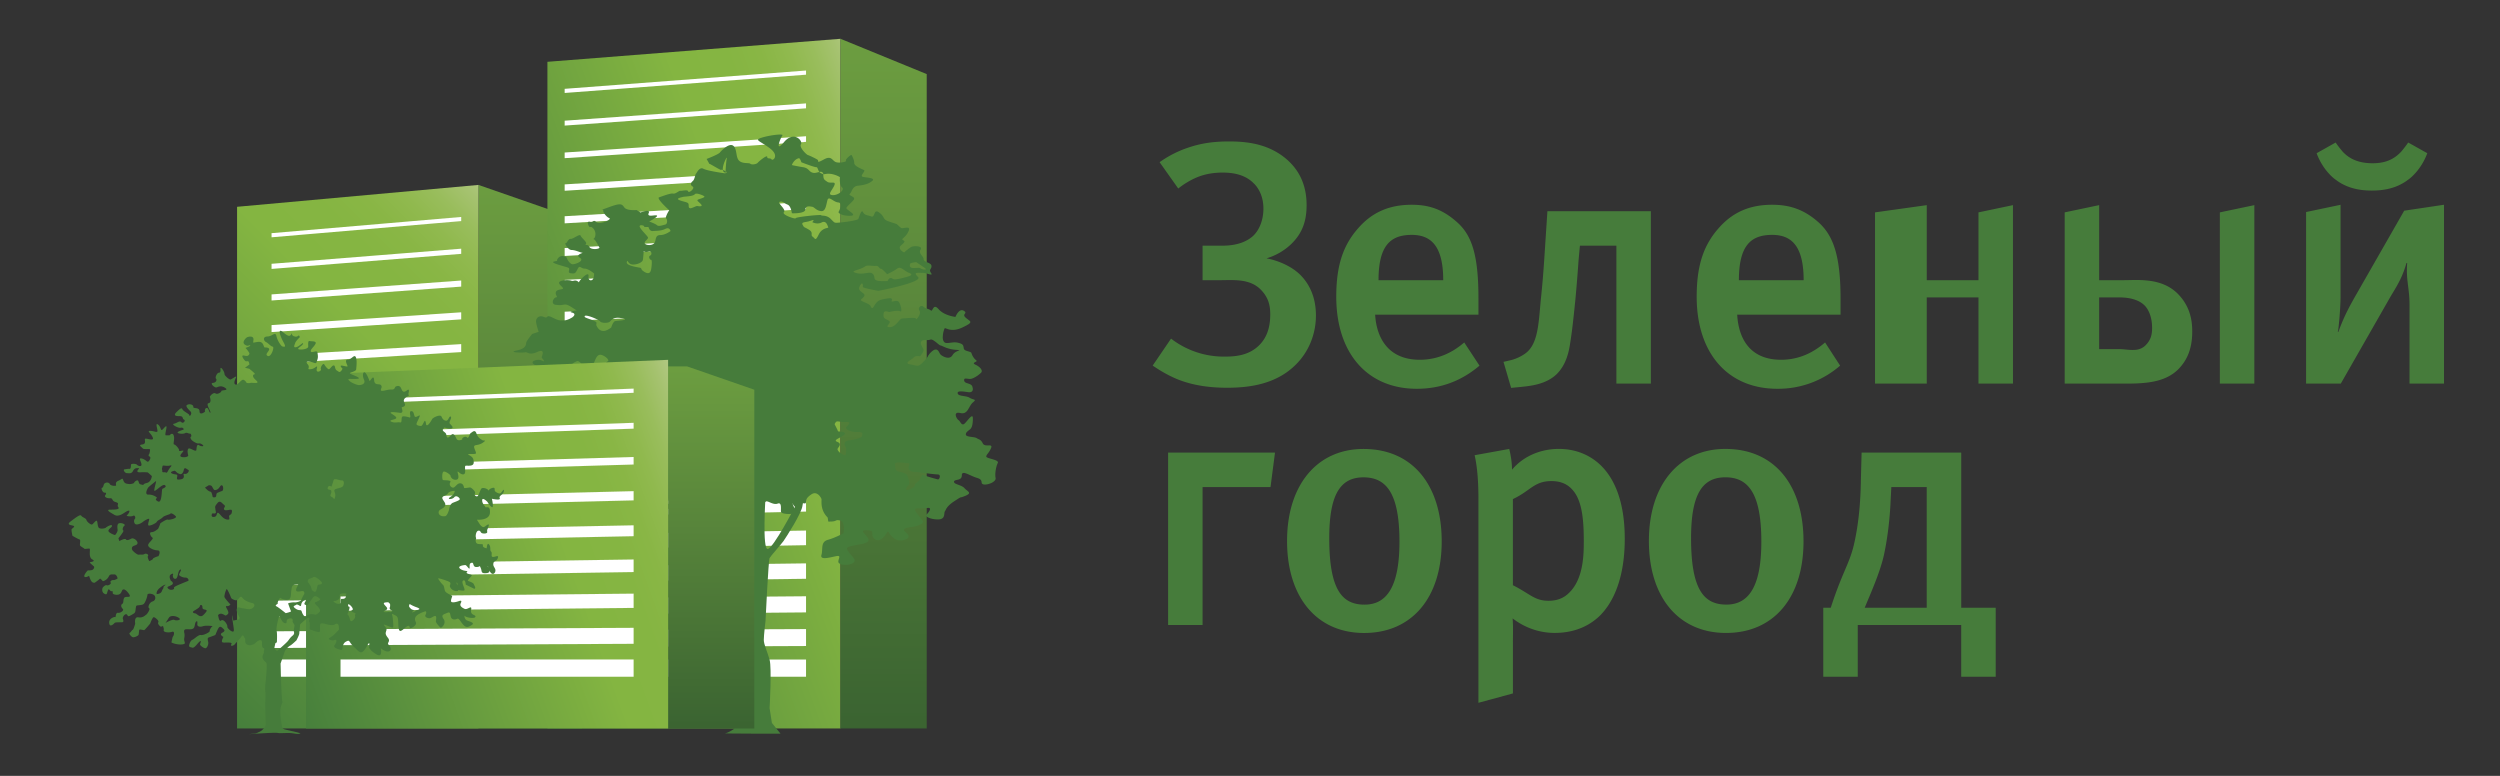 <svg xmlns="http://www.w3.org/2000/svg" xmlns:xlink="http://www.w3.org/1999/xlink" width="145" height="45"><rect width="100%" height="100%" fill="#333333" stroke="none"/><defs><path id="a" d="M-347.25-8.75h1900v83h-1900z"/></defs><clipPath id="b"><use xlink:href="#a" overflow="visible"/></clipPath><path clip-path="url(#b)" fill="#467C3B" d="M69.75 16.25v-2h1.135c.947 0 1.467-.282 1.77-.544.36-.32.623-.904.623-1.607 0-.743-.304-1.227-.582-1.485-.565-.562-1.365-.604-1.787-.604-.524 0-1.044.082-1.544.3-.322.14-.705.363-1.026.625l-1.082-1.528a6.286 6.286 0 0 1 1.704-.86c.843-.28 1.585-.343 2.328-.343.982 0 2.088.12 3.07.823.885.642 1.424 1.564 1.424 2.87 0 .842-.2 1.584-.88 2.246a3.478 3.478 0 0 1-1.446.84c.66.125 1.445.446 1.965.965.443.443.902 1.184.902 2.348 0 1.143-.46 2.146-1.144 2.828-1.162 1.185-2.768 1.365-4.012 1.365-.783 0-1.785-.08-2.748-.442-.743-.28-1.385-.722-1.564-.843l1.064-1.564a5.007 5.007 0 0 0 3.128 1.043c.702 0 1.405-.1 1.966-.64.563-.542.66-1.264.66-1.807 0-.483-.08-1.002-.62-1.505-.642-.58-1.563-.48-2.306-.48h-.998zm10 2v-.274c0 1.405.615 2.89 2.6 2.89.943 0 1.813-.342 2.575-1.004l.886 1.345c-1.063.903-2.274 1.342-3.638 1.342-2.87 0-4.67-2.065-4.67-5.337 0-1.783.382-2.968 1.267-3.97.82-.944 1.826-1.366 3.11-1.366 1.003 0 1.807.262 2.666 1.044.885.803 1.204 2.047 1.204 4.415v.916h-6zm2.13-4.627c-1.24 0-1.925.627-1.925 2.627h3.752c0-2-.723-2.627-1.826-2.627m13.87-1.373v10h-2v-8h-2.116l-.08.87a98.344 98.344 0 0 1-.18 2.23c-.062.603-.18 1.808-.302 2.53-.078.542-.238 1.273-.78 1.815-.624.602-1.505.688-2.108.75l-.54.053-.442-1.51.44-.102c.322-.08.745-.28.985-.522.602-.602.62-1.767.742-3.01.14-1.344.177-2.012.258-3.255l.122-1.85h6zm5 6v-.274c0 1.405.565 2.89 2.552 2.89.943 0 1.788-.342 2.552-1.004l.872 1.345a5.467 5.467 0 0 1-3.646 1.342c-2.87 0-4.673-2.065-4.673-5.337 0-1.783.382-2.968 1.267-3.97.822-.944 1.825-1.366 3.11-1.366 1.002 0 1.854.262 2.717 1.044.882.803 1.25 2.047 1.25 4.415v.916h-6zm2.035-4.627c-1.244 0-1.93.627-1.93 2.627h3.756c0-2-.72-2.627-1.825-2.627m8.965 8.627h-3v-9.932l3-.42v4.352h3v-3.932l2-.42V22.25h-2v-5h-3zm10-10.352v4.352h1.428c.82 0 2.205-.16 3.147.805.724.74.823 1.575.823 2.174 0 1.146-.4 1.76-.783 2.162-.723.743-1.785.858-3.01.858h-3.605v-9.932l2-.42zm0 8.352h1.186c.48 0 1.063.197 1.484-.202.36-.343.4-.707.4-1.03 0-.68-.24-1.123-.46-1.325-.38-.36-.983-.443-1.425-.443h-1.186v3zm9-8.352V22.25h-2v-9.932l2-.42zm3 .4l2-.42v5.317c0 .722-.125 2.055-.166 2.055h.04c.36-1 .743-1.65 1.083-2.25l2.735-4.78 2.308-.344V22.25h-2v-4.574c0-.983-.213-1.426-.135-2.426h-.04c-.28 1-.7 1.542-1.024 2.125l-2.787 4.875h-2.013V12.3zm7.03-3.41c-.34.923-.944 1.424-1.124 1.545-.685.52-1.465.62-2.086.62-.623 0-1.404-.1-2.088-.62-.18-.12-.78-.622-1.12-1.546l1.103-.62c.097.14.26.36.42.542.322.34.822.66 1.725.66.822 0 1.284-.282 1.646-.66.162-.184.318-.403.42-.542l1.105.62zM69.75 36.25h-2v-10h6.2l-.26 2h-3.94zm9.373.463c-2.748 0-4.473-2.066-4.473-5.338 0-3.25 1.744-5.335 4.432-5.335 2.89 0 4.537 2.148 4.537 5.36 0 3.288-1.747 5.313-4.497 5.313m-.04-9.027c-1.382 0-1.985 1.062-1.985 3.53 0 2.99.742 3.853 2.047 3.853 1.302 0 2.025-1.065 2.025-3.653 0-2.87-.803-3.73-2.088-3.73m8.455-1.648c.102.423.16.823.16 1.204.785-.924 1.87-1.205 2.71-1.205 1.185 0 1.987.503 2.47.983.682.682 1.36 1.926 1.36 4.234 0 2.225-.638 3.672-1.463 4.475-.48.46-1.302.98-2.606.98-.502 0-1.47-.1-2.435-.842.04.46.017 1.002.017 1.385v2.967l-2 .543V28.93c0-1.345-.12-2.09-.22-2.528l2.007-.363zm.213 7.905c1 .502 1.25.902 2.07.902.44 0 .827-.12 1.146-.422.884-.803.895-2.267.895-3.05 0-1.302-.114-2.408-.696-3.007-.342-.363-.766-.463-1.186-.463-1.003 0-1.23.582-2.23 1.043v4.997zm12.363 2.768c-2.75 0-4.476-2.066-4.476-5.338 0-3.25 1.745-5.335 4.435-5.335 2.89 0 4.533 2.148 4.533 5.36 0 3.288-1.744 5.313-4.492 5.313m-.04-9.027c-1.386 0-1.99 1.062-1.99 3.53 0 2.99.745 3.853 2.048 3.853 1.306 0 2.028-1.065 2.028-3.653 0-2.87-.803-3.73-2.086-3.73M115.75 39.25h-2v-3h-6v3h-2v-4h.434c.645-2 1.066-2.527 1.327-3.592.32-1.344.402-2.695.42-3.798l.042-1.61h5.778v9h2v4zm-6.053-11l-.04.77c-.042 1.085-.202 2.382-.42 3.306-.243.964-.667 1.924-1.085 2.924h3.598v-7h-2.053z"/><defs><path id="c" d="M27.75 42.25h6V12.812l-6-2.087z"/></defs><clipPath id="d"><use xlink:href="#c" overflow="visible"/></clipPath><linearGradient id="e" gradientUnits="userSpaceOnUse" x1="-141.695" y1="-1527.636" x2="-140.69" y2="-1527.636" gradientTransform="matrix(0 31.83 31.83 0 48654.8 4520.35)"><stop offset="0" stop-color="#6c9d40"/><stop offset=".428" stop-color="#58853b"/><stop offset="1" stop-color="#3a6331"/></linearGradient><path clip-path="url(#d)" fill="url(#e)" d="M27.75 10.25h6v32h-6z"/><defs><path id="f" d="M13.75 11.994V42.25h14V10.725z"/></defs><clipPath id="g"><use xlink:href="#f" overflow="visible"/></clipPath><linearGradient id="h" gradientUnits="userSpaceOnUse" x1="-407.123" y1="-1337.072" x2="-406.123" y2="-1337.072" gradientTransform="scale(32.782) rotate(-45 -1816.002 177.337)"><stop offset="0" stop-color="#457e3c"/><stop offset=".665" stop-color="#84b541"/><stop offset=".77" stop-color="#85b542"/><stop offset=".833" stop-color="#89b645"/><stop offset=".884" stop-color="#90b94e"/><stop offset=".93" stop-color="#99bd5c"/><stop offset=".971" stop-color="#a5c26f"/><stop offset="1" stop-color="#b0c780"/></linearGradient><path clip-path="url(#g)" fill="url(#h)" d="M-2.31 26.64L20.874 3.46l23.18 23.18-23.18 23.18z"/><defs><path id="i" d="M31.75 3.585V42.25h17v-40z"/></defs><clipPath id="j"><use xlink:href="#i" overflow="visible"/></clipPath><linearGradient id="k" gradientUnits="userSpaceOnUse" x1="-422.14" y1="-1415.64" x2="-421.14" y2="-1415.64" gradientTransform="scale(30.195) rotate(-20 -4222.297 -491.223)"><stop offset="0" stop-color="#457e3c"/><stop offset=".665" stop-color="#84b541"/><stop offset=".77" stop-color="#85b542"/><stop offset=".833" stop-color="#89b645"/><stop offset=".884" stop-color="#90b94e"/><stop offset=".93" stop-color="#99bd5c"/><stop offset=".971" stop-color="#a5c26f"/><stop offset="1" stop-color="#b0c780"/></linearGradient><path clip-path="url(#j)" fill="url(#k)" d="M18.706 6.965L47.08-3.363 62.08 37.84 33.703 48.168z"/><defs><path id="l" d="M48.75 42.25h5V4.298l-5-2.048z"/></defs><clipPath id="m"><use xlink:href="#l" overflow="visible"/></clipPath><linearGradient id="n" gradientUnits="userSpaceOnUse" x1="-161.777" y1="-1495.69" x2="-160.785" y2="-1495.69" gradientTransform="matrix(0 40.305 40.305 0 60334.617 6522.617)"><stop offset="0" stop-color="#6c9d40"/><stop offset=".428" stop-color="#58853b"/><stop offset="1" stop-color="#3a6331"/></linearGradient><path clip-path="url(#m)" fill="url(#n)" d="M48.75 2.25h5v40h-5z"/><defs><path id="o" d="M-347.25-8.75h1900v83h-1900z"/></defs><clipPath id="p"><use xlink:href="#o" overflow="visible"/></clipPath><path clip-path="url(#p)" fill="#FFF" d="M46.75 4.332l-14 1.06v-.24l14-1.062zm0 1.95l-14 1.002V7l14-1.003zm0 1.946l-14 .946v-.328l14-.944zm0 1.95l-14 .886v-.37l14-.887zm0 1.95l-14 .826v-.413l14-.828zm0 1.948l-14 .77v-.46l14-.767zm0 1.95l-14 .71v-.503l14-.708zm0 1.95l-14 .65v-.547l14-.65zm0 1.95l-14 .588v-.588l14-.59zm0 1.95l-14 .53v-.634l14-.53zm0 1.947l-14 .474v-.678l14-.472zm0 1.95l-14 .415v-.723l14-.41zm0 1.95l-14 .353v-.764l14-.354zm0 1.948l-14 .296v-.807l14-.296zm0 1.95l-14 .237v-.85l14-.237zm0 1.948l-14 .178v-.892l14-.18zm0 1.95l-14 .12v-.94l14-.116zm0 1.95l-14 .06v-.983l14-.06zm-14 .782h14v1h-14zm-6-25.428l-11 .94v-.24l11-.94zm0 1.9l-11 .874V15.3l11-.876zm0 1.9l-11 .805v-.353l11-.805zm0 1.9l-11 .736v-.406l11-.74zm0 1.898l-11 .67v-.463l11-.67zm0 1.9l-11 .605v-.52l11-.604zm0 1.9l-11 .538v-.577l11-.537zm0 1.9l-11 .47v-.633l11-.47zm0 1.9l-11 .402v-.69l11-.4zm0 1.898l-11 .336v-.743l11-.335zm0 1.9l-11 .27v-.8l11-.27zm0 1.902l-11 .2v-.857l11-.2zm0 1.9l-11 .133v-.913l11-.133zm0 1.898l-11 .067v-.97l11-.066zm-11 .732h11v1h-11z"/><path clip-path="url(#p)" fill="#467C3B" d="M38.875 24.384c-.033.07.57.863.57 1.054 0 .193.234.79.266.936.036.143.638.767.872 1.175.234.404 1.308 1.125 1.744 1.196.434.072.467.217.502.505.032.288.1 6.928.066 7.12-.034.192-.3 1.463-.268 1.534s-.223 1.082-.223 1.082-.242.283-.303.573c-.06.29-.03.588.107 1.07.14.484.25.82.316 1.06.068.24.068.577.068.577s-.335.238-.536.264c-.2.024 3.216.024 3.216.024l-.502-.623-.134-.862s.134-2.326 0-2.805c-.135-.48-.336-.887-.336-1.15 0-.265.1-1.103.1-1.103s.168-3.524.236-3.646c.066-.12.67-.79.804-.98.134-.193 1.072-1.632 1.104-2.063.035-.43.603-1.558.537-1.702-.068-.143.267-.55.3-.72s.57-.765.703-.91c.135-.144.537-.72.537-.886 0-.168-.336-.697-.336-.697s-.066 1.032-.135 1.176c-.067.146-1.006 1.056-1.07 1.296-.068.24-.368 1.63-.57 1.94-.202.313-.638.146-.704-.047-.066-.192-.268-2.04-.303-2.134-.032-.095.136-.984.136-1.102 0-.12-.202-.816-.436-1.032l-.236-.217s.367.697.436.817c.067.12-.068.646-.033.91.034.264-.134.696-.034.984.103.287 0 1.606.27 1.845.268.24.5.553.5.553s-1.238 2.374-1.572 2.445-.134-2.97-.134-3.068c0-.095.2-.96.438-1.34.233-.385-.034-1.248-.1-1.368-.07-.12-.137-.935-.137-1.127 0-.192-.4-.623-.3-.478.1.142.1 1.053.166 1.293.068.24.236 1.343.2 1.462-.03.12-.366.217-.366.217s-.333-1.895-.3-1.966c.033-.074.066-1.007.066-1.007l-1.307-1.104-.403.334s.402 2.71.402 2.88c0 .165-.034 1.46-.068 1.533-.032.072.067.55-.167.455-.234-.096-1.44-.575-1.71-.91-.265-.337-1.07-1.968-1.17-2.23-.1-.263-.67-1.39-.67-1.39l-.1.36z"/><path clip-path="url(#p)" fill="#467C3B" d="M57.207 26.475c0-.126.148-.18.275-.487.124-.304-.354-.017-.48-.27-.124-.25-.225-.216-.35-.304-.128-.09-.605-.054-.63-.198-.025-.143.15-.234.25-.324.104-.09.154-.286.154-.628s-.303.142-.48.305c-.175.16-.25-.146-.35-.2-.103-.053-.353-.52.1-.413.452.108.476-.397.73-.612.25-.215.048-.126-.18-.27-.225-.143-.677-.07-.702-.268-.024-.198.526-.055.68-.055.15 0 .25-.09.174-.324-.074-.233-.45-.143-.477-.36-.024-.215.25-.034.454-.108.2-.07.4-.215.525-.34.126-.126-.05-.342-.327-.468-.275-.125.176-.16.05-.25a.842.842 0 0 1-.276-.415c-.023-.125-.426-.09-.45-.288-.026-.198-.05-.252-.353-.324-.3-.072-.652.108-.78-.036-.124-.144-.074-.36-.074-.415 0-.053.052-.304.1-.375.052-.073.353.268 1.03-.055.68-.323.48-.323.202-.558-.276-.233.15-.25-.126-.413-.277-.162-.48.36-.48.36s-.65-.073-.977-.45c-.33-.378-.33.18-.453.072-.126-.108-.303-.09-.428-.216-.126-.126-.353.053-.228.234.125.18-.2.576-.2.466 0-.106-.655-.017-.804-.017-.15 0-.377.522-.73.504-.35-.018.177-.25-.048-.377-.228-.127-.327-.127-.302-.396.024-.27.302-.073.375-.11.078-.035.502-.105.604-.035.102.07.05-.306-.074-.52-.126-.216-.504.072-.428-.11s-.15-.143-.58-.054c-.425.09-.45.558-.576.486-.127-.072.05-.126-.377-.306s-.226-.144-.075-.36c.15-.216-.43-.25-.25-.593.174-.34.197-.036.174.036-.024.07.906.233.906.233s2.625-.5 2.3-.806c-.325-.306.025-.235.275-.235.252 0 .628.217.478 0-.15-.215.052-.215.026-.413-.025-.198-.453-.198-.453-.38 0-.177-.326-.34-.176-.556.152-.215-.376-.234-.527-.162-.15.072-.428.325-.428.325s-.426-.2-.175-.414c.253-.217.226-.235.1-.306-.124-.072.153-.127.327-.504.176-.377-.326-.125-.427-.197-.1-.073-.176-.162-.25-.216-.076-.054-.503-.144-.653-.25-.152-.11-.1-.253-.402-.45-.3-.198-.2.34-.428.25s-.377-.053-.478-.25c-.1-.198-.226.304-.274.394-.053.09-.846.195-1.12.212-.277.02-.228.036-.48-.215-.25-.25-.547-.16-.547-.213 0-.055-1.512.104-1.486.176s-.833-.194-.68-.357c.15-.16-.417-.543-.24-.598.174-.052.25.09.45.163.2.073.252.503.252.503s.753.037.78-.215c.023-.252.274-.18.4-.162.126.02.226.216.503.25.275.038.3-.34.377-.626.074-.29.35.106.627.125.275.018.073.467.024.54-.05.07.2.25.68.233.477-.02-.252-.342-.23-.45.028-.11.302-.305.43-.486.124-.18-.353-.233-.228-.34.127-.11.127-.433.478-.47.353-.035.63-.107.83-.285.2-.18-.427-.18-.578-.236-.15-.052.177-.32.1-.376-.074-.054-.576-.215-.576-.413 0-.196-.126-.412-.153-.465-.023-.057-.398.27-.324.322.075.054-.353.162-.578.09-.227-.07-.25-.412-.703-.16s-.303.09-.352.034c-.05-.053-.502-.27-.578-.285-.076-.02-.527-.45-.402-.632.125-.178-.402-.807-.98-.124-.577.682-.2-.252-.1-.38.1-.126-.754-.016-1.205.128-.453.14-.1.177.475.61.58.432.178.755.102.648-.075-.11-.25 0-.25-.145 0-.143-.48.253-.553.343-.077.09-.353.126-.428.054-.076-.07-.452.018-.653-.18-.202-.198-.102-.656-.327-.855-.227-.198-.678.25-.778.378-.1.126-.778.38-.778.38s.12.204.152.272c.096.034.72.424.696.36-.006-.018.035-.01.094.01-.038-.28.267-.862.23-.677-.037.17-.06.553-.072.75.078.047.117.087-.004.075l-.002.048s-1.057-.143-1.28-.27c-.228-.125-.378.234-.43.29-.05.052-.073.323-.175.413-.1.09-.2.215-.023.324.174.106-.228.413-.252.288-.025-.127-.377-.018-.453-.037-.075-.018-.276.198-.43.162-.148-.036-.727.197-.802.216-.07.017-.074.145.585.752-.1.137-.24.442-.183.47.074.037.1.324-.05.36-.152.036-.378.127-.478.036-.1-.09-.453-.214-.453-.214s.526-.27.452-.343c-.076-.07-.602.127-.48-.143.128-.27-.477-.036-.477-.036l-.226-.144s-.554.054-.705-.144c-.15-.198-.175-.287-.904-.018-.727.27-.3.073-.324.182-.025.106.174.377.352.45.174.07-.553.41-.754.23-.2-.178-.15.055-.377-.016-.225-.072-.05.36.025.304.076-.054.327.162.3.45-.023.288-.2.236-.1.252.1.02.25.36.327.467.075.11-.48.18-.58-.018-.1-.198-.3-.054-.198-.162.098-.108-.252-.342-.304-.486-.05-.142-.427.198-.577.182-.15-.02-.226.287-.3.25-.075-.035.125.396.352.396s.526.16.627.16c.1 0-.454.11-.15.288.3.182-.277.396-.43.378-.15-.017-.3-.268-.325-.358-.024-.09-.326-.217-.502 0-.176.216.1.125-.225.197-.328.072.627.287.803.36.177.07-.1.287.15.323.252.037.278 0 .403-.252s.175-.017.4-.017c.228 0 .555.287.555.287s0 .323-.126.377c-.126.054-.226-.037-.2-.233.023-.198-.178-.09-.428.18-.113.122-.13.18-.13.198 0-.013-.016-.038-.07-.072-.18-.11-.228.018-.378-.037-.15-.055-.578-.036-.68.07-.1.11.15.253.203.36.048.11-.33.037-.405.217-.074.18.152.305 0 .323-.15.018-.326.397 0 .433s.303 0 .53-.02c.183-.014.527.266.68.345-.157.005-.51.07-.28.123.303.074.025.272.025.272s-.275.18-.476.18c-.202 0-.253.053-.68-.163-.43-.216-.2.09-.5-.036-.304-.127-.454.09-.454.25s.15.612.15.612l-.377.126s-.275.342-.326.45c-.05.11.05.377-.553.504-.603.125.354.143.478.108.126-.037.226.197.703-.02s.276.234.252.29c-.025.054.126.144.126.233 0 .09-.15-.146-.504-.036-.353.11.024.29.024.29s.1.214.428.25c.326.036.25.252.25.305 0 .055-.88-.25-1.104-.197-.226.053-.05.234-.202.234-.15 0-.05.36.077.36.125 0-.327.25-.38.357-.048.11.605.307.78.2.177-.11.15-.54.228-.54.075 0 .578.25.754.25.177 0-.2.378-.05.47.15.09.502.143.627.09.127-.056.228-.38.454-.74.227-.358.427-.016.703-.035.275-.018.377.612.3.612-.073 0-.4.09-.526-.02-.124-.106-.702.236-.526.325.176.09-.2.557-.477.575-.277.02-.277-.36-.63-.413-.35-.055-.325.36-.25.377.075.02.125.56.125.56s.63.377.1.647c-.526.268.253.36.253.36s-.252.268.402.538c.652.27.275.216-.302.612-.578.395.226.323.35.395.126.07.58.126.78.126s.203.233-.45.576c-.655.34.325.36.25.395-.075.035-.025.32-.1.32s.325.31.426.29c.102-.018.327-.144.578-.144.252 0 .328.306.328.306s-.303.054-.453.43c-.15.38.25.127.25.127s.555-.037.605-.163c.047-.125.15-.233.35-.305.202-.072.102.18.027.234-.076.054.148.25.652.233.504-.017.478 0 .553-.145.074-.143.377-.072.428.38.05.447.175.23.45.34.276.107.077.198-.126.36-.2.163.303.233.377.198.075-.035.63.035.73-.125.1-.163.023-.36.124-.505.1-.143.527-.072.803-.323s.377-.127.73-.25c.35-.128.15.016.2.195.05.18.202.217.276.235.074.018-.227.558.252.558.477 0 .4-.27.375-.468-.024-.197.15-.27.38-.414.224-.143.174.27.174.27s.327.09.702-.053c.377-.144.127-.144 0-.63-.125-.486.15-.306.15-.36 0-.053.78.18 1.133.198.35.018-.027.162-.08.27-.048.108.33.432.556.414a.858.858 0 0 0 .527-.233c.1-.108.428.215.703.108.277-.107.15.413.2.504.052.09.53.144.755.055.228-.09-.25-.63-.05-.703.202-.072.703.25.73.09.026-.162 0-.27.327-.486.326-.215.553.198.576.27.025.073-.1.622.352 1.07.02.02.035.243.05.243h.075c.48 0 .277-.134.604-.063.325.074.2.736.2.736s-.45.256-.902.383c-.453.125-.28.55-.38.875-.1.323.478.15.83.08.35-.075.15.118.15.317 0 .196.553.246.83.086.276-.162 0-.344-.226-.648-.227-.306-.1-.307.678-.45.78-.145.406-.38.176-.684-.15-.197.328-.126.453-.09.123.038-.027.27.175.45.2.18.452.07.653-.235.202-.305.124-.16.302.037.176.197.402.396.828.25.43-.144.078-.358-.05-.52-.124-.162.48-.216.58-.234.1-.02.576-.144.503-.306-.078-.16-.48-.557-.453-.683.024-.126.352-.037.703-.09.353-.055.05.306-.052.395-.1.09.23.27.68.27.453 0 .328-.36.4-.47.078-.106.078-.286.58-.61.502-.323.176-.11.602-.287.43-.18.127-.252-.05-.45s-.628-.215-.602-.376c.024-.164.452-.02.452-.362 0-.34.45.02.88.145.425.125.15.323.375.378.227.055.755-.144.704-.378-.05-.235.026-.665.126-.863.107-.198-.67-.252-.67-.377M46.33 9.177c.074-.017.15.235.15.235s.78.305.88.286c.056-.01.075.154.16.276.11-.023.198-.017.24.13a.67.67 0 0 0 .102-.008c.427-.092.854.178.854.178s-.05.45.123.594c.178.144-.224.467-.55.45-.327-.02-.026-.27.1-.56.125-.287-.23-.09-.407-.214-.175-.126-.23-.126-.23-.43v-.01c0-.003-.188-.058-.235-.13-.108.024-.236.076-.36.048-.25-.052-.226-.268-.575-.324-.353-.054-.655-.124-.655-.124s.114-.328.403-.397M35.25 20.955c-.15.072-.178.305-.078.34.103.037.052.558-.174.648-.227.09-.303-.18-.402-.125-.1.054-.225.305-.225.305s-.327 0-.353-.216c-.023-.215-.04-.104-.527-.197-.377-.072-.025-.198-.25-.378-.228-.18.023-.29.2-.377.175-.09.302.288.68.34.376.055.25-.106.324-.252.076-.142.15-.448.353-.466.2-.02.602.305.453.378m.45-2.336c-.15.015-.25.375-.25.375s-.227.18-.4.198c-.18.017-.304-.054-.405-.216-.1-.162-.05-.127-.05-.25 0-.127-.646-.27-.68-.343-.1-.233.804.143.882.25.074.11.4.11.526.054.128-.053.177-.34.73-.233.55.107-.2.145-.352.164m1.658-5.453h.252s.05.253.25.235c.202-.018.478 0 .73-.126.25-.125.3.126.3.126s-.3.235-.602.235-.227.287-.328.448c-.1.163-.45.163-.553.055-.1-.108.202-.27.176-.36-.023-.09-.4-.43-.477-.613-.074-.178.33-.088.252 0m.025 2.608c-.3-.18-.098-.216-.3-.252-.202-.035-.778-.125-.73-.323.05-.2.05.125.328.143.276.018.58-.125.605-.27.023-.143.047-.502.047-.502s.103.09.278.02c.177-.073.226.178.1.232-.126.054-.024.252.052.252.074 0 .025.45 0 .558-.027.108-.076.324-.38.143m1.134 13.538c-.15.09-.378.162-.378.11 0-.055-.1-.25-.326-.306-.228-.055.007-.25.076-.396.024-.054.3.037.274.11-.024.07.252.105.402.07.15-.036.502.11.477.2-.024.088-.374.125-.524.213m1.08-17.89c.15-.034.592-.026.703-.16.073-.09.4.036.526.108.125.073-.2.146-.326.198-.127.055 0 .11.15.27.15.162-.126.126-.2.11-.077-.02-.303.143-.43.124-.124-.017-.05-.178-.1-.268-.05-.09-.326-.11-.526-.2-.2-.088.05-.143.2-.18m1.207 17.19l-.577-.234-.05.43s-.378.163-.53.163c-.146 0-.176-.204-.273-.215-.15-.017.2-.162.426-.18.227-.018-.225-.305-.25-.504-.026-.197.427.126.678.036.25-.09.352-.144.377-.287s-.35 0-.425-.072c-.076-.07-.553-1.15-.403-1.203.15-.055.226.305.35.396.128.09-.05.322 0 .376.054.054.554.02.706-.126.15-.144.3 1.132.3 1.132l-.327.29zm6.682-15.013c-.2.414-.2.235-.35.127-.152-.108.074-.233-.228-.414-.302-.18-.25-.09-.352-.27-.1-.18.15-.142.376-.214l.178-.057c.174-.054 0 .108 0 .108s.275.162.55.02c.278-.145.353.233.38.286.025.055-.352 0-.554.415m5.303 1.69c.023-.053.35-.09.35-.09s.303.2.503.342c.2.145-.177.09-.25.018-.077-.07-.378.02-.528-.036-.15-.053-.075-.233-.075-.233m-2.59.144c.102-.072.428 0 .604-.017.174-.018.198.18.276.162.072-.02.375.322.375.322s.355-.162.58-.323c.226-.163.376.124.704.25.326.126-.102.217-.303.27-.2.054-.552.144-.652.072-.1-.072-.177-.054-.225 0-.054.053-.076.126-.076.126s-.526.036-.68-.054c-.15-.09-.023-.233-.2-.377-.174-.145-.53.09-.954-.038-.426-.126.185-.13.553-.396m-.2 9.854c0 .072-.304.197-.754.252-.45.053-.178.43-.178.43s.025.45-.05.433a.783.783 0 0 1-.3-.144c-.076-.073-.178-.163-.127-.253.05-.09.25-.27-.025-.376-.275-.11.126-.2.377-.397s-.252-.198-.528-.232c-.277-.037.02-.452.05-.503.075-.126.253 0 .628-.018.377-.02 0 .232-.025.323-.023.09.252.27.654.25s.276.163.276.235m4.396 2.517a14.794 14.794 0 0 1-.853-.252c-.103-.036-.128.233-.278.36-.15.125-.227.18-.2.235.024.052-.276.285-.454.27-.176-.02.025-.182.102-.308.076-.126-.05-.43-.102-.557-.05-.126-.45-.18-.577-.234-.125-.055-.105-.306-.125-.413-.025-.145.628-.055.78-.037.15.018-.077.27.05.395.125.127.4.11.4.11s1.056.142 1.257.142c.2 0 .1.306 0 .288m.854-7.21c-.178.306-.578.072-.682-.018-.098-.09-.122-.306-.298-.306-.177 0-.43.325-.453.397-.024.072-.376.466-.503.522-.125.053-.125.016-.525-.057-.404-.07.098-.268.2-.394.1-.128.376-.073.376-.073s.202-.233.202-.36c0-.126-.252-.36-.125-.503.125-.144.314-.032.527-.108.15-.054.502.34.576.34.078 0 .377.217.88.253.504.036 0 0-.174.305M41.932 9.862c.01.077.044.132.12.144a.298.298 0 0 1 .032.004c0-.02.002-.045.004-.075a1.29 1.29 0 0 0-.156-.073m-.8-.363c.02.023.02.015.01-.008-.017-.005-.02-.004-.01.007m6.93 20.37c-.292.018.31.335 0 0"/><defs><path id="q" d="M38.75 42.25h5V22.604l-5-1.735z"/></defs><clipPath id="r"><use xlink:href="#q" overflow="visible"/></clipPath><linearGradient id="s" gradientUnits="userSpaceOnUse" x1="-96.966" y1="-1598.671" x2="-95.998" y2="-1598.671" gradientTransform="matrix(0 21.685 21.685 0 34708.59 2123.96)"><stop offset="0" stop-color="#6c9d40"/><stop offset=".428" stop-color="#58853b"/><stop offset="1" stop-color="#3a6331"/></linearGradient><path clip-path="url(#r)" fill="url(#s)" d="M38.75 21.25h5v21h-5z"/><defs><path id="t" d="M17.75 21.734V42.25h21V20.87z"/></defs><clipPath id="u"><use xlink:href="#t" overflow="visible"/></clipPath><linearGradient id="v" gradientUnits="userSpaceOnUse" x1="-440.218" y1="-1419.541" x2="-439.218" y2="-1419.541" gradientTransform="scale(27.506) rotate(-20 -4241.396 -539.436)"><stop offset="0" stop-color="#457e3c"/><stop offset=".665" stop-color="#84b541"/><stop offset=".77" stop-color="#85b542"/><stop offset=".833" stop-color="#89b645"/><stop offset=".884" stop-color="#90b94e"/><stop offset=".93" stop-color="#99bd5c"/><stop offset=".971" stop-color="#a5c26f"/><stop offset="1" stop-color="#b0c780"/></linearGradient><path clip-path="url(#u)" fill="url(#v)" d="M10.467 23.406l25.847-9.408 9.47 26.02-25.846 9.408z"/><defs><path id="w" d="M-347.25-8.75h1900v83h-1900z"/></defs><clipPath id="x"><use xlink:href="#w" overflow="visible"/></clipPath><path clip-path="url(#x)" fill="#FFF" d="M36.75 22.782l-17 .66v-.243l17-.66zm0 2.08l-17 .576v-.34l17-.575zm0 2.08l-17 .494V27l17-.495zm0 2.08l-17 .41V28.9l17-.413zm0 2.078l-17 .33v-.635l17-.327zm0 2.08l-17 .248v-.732l17-.247zm0 2.078l-17 .166v-.83l17-.164zm0 2.082l-17 .08v-.927l17-.08zm-17 .91h17v1h-17z"/><path clip-path="url(#x)" fill="#467C3B" d="M15.418 37.487s-.14.216-.114.32c.026.102-.14.204-.052.407.09.205.217.153.217.358 0 .204-.012.41-.038.728-.025.32-.052.373-.052.666s.038.037.015.55c-.027.51.012 1.16.012 1.315s.052.218-.103.41c-.153.19-.27.204-.37.257-.102.05-.22.05-.22.05l-.304.038s1.52-.115 1.7-.076c.178.038.587-.026.88.024.295.05.307.037.424.014.115-.027-.858-.22-.934-.256-.078-.037-.1-.068-.134-.244a3.998 3.998 0 0 1-.085-.83c.01-.312.155-.486.117-.537-.04-.05-.09-1.585-.09-1.673s-.013-.524-.013-.524.23-.665.256-.73c.024-.062.203-.266.293-.305.09-.04.37-.308.37-.308s.167-.32.167-.396c0-.075.063-.64.063-.716 0-.076-.23-.332-.23-.332s-.15.053-.113.19c.038.142-.013.524-.038.64-.025.115.088.205-.064.333-.154.128-.18.19-.28.318-.104.13-.626.574-.626.574s-.168-.088-.154-.188c.012-.104.165-.666.115-.744-.053-.076-.18-.127-.18-.127l-.435.794zm9.143-3.895c.017.185-.17.104-.224.174-.053.068-.27.074-.087.144.184.068.22-.07.305.045.086.116.086.212.16.15.076-.063.014-.237.11-.265.097-.03.15-.133.022-.11-.126.024-.303-.33-.286-.138"/><path clip-path="url(#x)" fill="#467C3B" d="M16.943 19.31c.02-.038.01-.03 0 0m12.094 9.3c-.068.038-.197-.015-.302-.097-.104-.083.045-.278-.188-.21-.232.068-.188.202-.232.12-.044-.083-.33-.172-.396-.083-.07.09-.145.36-.212.428-.066.067-.227-.038-.158-.142.068-.105-.21-.353-.285-.353-.076 0-.328.06-.346.022-.015-.037-.03-.247-.216-.263-.19-.014-.287.226-.406.25-.12.02-.278-.16-.18-.31.096-.15-.385-.097-.43-.135-.043-.037-.06-.367.018-.464.073-.098.434.164.426.217-.006.053.1.27.338.233.24-.038.045-.427.074-.466.03-.038.16.172.33.157.174-.014.084-.33.1-.44.015-.114.098-.04.32-.07.226-.03.196-.202.16-.366-.04-.165-.27-.24-.302-.286-.028-.045.413.015.45-.052.04-.07-.127-.3-.098-.413.03-.112.24-.03.502-.21.265-.18.023-.107-.02-.143-.044-.037-.256-.113-.345-.383-.09-.27-.23-.09-.323-.044-.09.045-.12.368-.232.262-.112-.104-.27.046-.27.046l-.008.075s-.247.127-.33-.046c-.083-.172-.127-.256-.22-.263-.09-.007-.253.294-.33.167-.072-.127.017-.166-.163-.3-.18-.135-.016-.18 0-.233.015-.053.15.067.375.044.225-.022.058-.18-.038-.276-.098-.1.128-.332.045-.413-.083-.085-.136.23-.254.23-.12 0-.212-.066-.28-.23-.065-.167-.5.05-.548.14-.045.09-.2.346-.29.354-.09.006-.04-.09-.1-.226-.06-.135-.142.286-.27.27-.127-.014-.21-.038-.24-.09-.03-.053.062-.187.165-.434.105-.25-.225.126-.285-.053-.06-.18-.053-.27-.188-.285-.134-.014-.05.293-.05.293l-.023.083s-.234-.082-.398-.073c-.166.007-.02.382-.178.352-.16-.032-.293.05-.504-.04-.21-.09.193-.118.262-.186s-.03-.136-.248-.278c-.217-.142.203-.09.474-.053.27.037.09-.277.113-.315.022-.038.29-.023.15-.278-.144-.255.26-.39.26-.39l-.028-.12s.11-.344-.066-.21c-.18.134-.254.128-.34-.082-.08-.21-.223-.172-.313-.135-.09.037-.037.195-.262.18-.226-.015-.578.143-.608.045-.032-.098.098-.165.007-.292-.09-.13-.383.06-.404-.31-.023-.366-.24.107-.263.06-.022-.043-.106-.306-.23-.457-.13-.15-.22.09-.093.383.128.29-.24.323-.337.308-.1-.016-.413-.127-.54-.27-.13-.143.194-.052.502-.09s-.368-.24-.437-.308c-.066-.067.352-.098.36-.247.01-.15.062-.547-.03-.713-.09-.166-.246.158-.465.158-.217 0 0 .337-.008.382-.008.046-.238-.038-.36-.038-.118 0 .07.18.07.18s-.114.256-.227.173c-.113-.082-.142-.074-.18-.158-.04-.083-.023-.218-.122-.203-.095.014-.216.247-.28.218-.07-.03-.19-.165-.25-.277-.06-.112-.248.172-.195.277s-.31.27-.24-.03c.067-.3-.068.007-.353.03-.285.022.008-.075-.18-.292-.19-.218.143-.166.337-.09.194.074.165.014.224-.152.06-.163.032-.283.01-.44-.024-.158-.34.06-.384-.053-.045-.112.18-.262.27-.444.09-.18-.24-.134-.345-.164-.105-.03-.076.232-.076.328 0 .1-.27.188-.51.16-.24-.032.188-.205.21-.332.02-.127-.218.166-.406.203-.188.038-.082-.144-.045-.256.038-.112.263-.322.263-.322s-.008-.076-.053-.1c-.045-.02-.075.122-.293.04-.127-.048-.115-.147-.102-.194-.003.006-.006.013-.012.02-.082.143-.127.27-.494-.044-.368-.315-.19.217.015.578.2.36-.037.224-.076.233-.038.007-.272-.294-.34-.594-.065-.298-.23.01-.522.017-.294.007-.22.256-.084.322s.277.255.39.268c.113.017-.09.616-.278.542-.187-.074 0-.21.062-.345.06-.135-.15-.158-.24-.15-.09.006-.046-.368-.4-.323-.35.044-.275.104-.26-.135.015-.24-.292-.173-.366-.135-.077.036-.332.293-.137.427.194.135.225.014.307.044.084.03-.283.15-.27.15.014 0 .277.3.225.36-.05.06-.06.144-.293.083-.23-.06-.045.21.047.3s.18-.053.226.104c.045.16.02.116.02.116l-.253.186.254.06s.398.31.31.316c-.09.007-.196.11.082.352.275.24-.232.12-.324.15-.09.03-.224 0-.224 0s-.138-.248-.265-.165c-.127.082-.254.278-.365.262-.115-.014-.1-.18.006-.39.105-.21-.255.113-.33.097-.075-.014-.33-.217-.33-.322s-.143-.352-.21-.352.038.27-.105.277c-.145.008-.24.308-.18.345.06.038.035.232-.174.247-.21.017.104.3.208.263.107-.037.264-.135.504.03s-.232.112-.225.18c.008.068-.225.217-.344.136-.12-.084-.34.17-.324.21.014.036.112.327-.077.36-.186.028.18.54.105.545-.074.008-.09-.263-.2-.27-.114-.006-.13.166-.107.195.023.03-.32.264-.32 0 0-.262-.38-.133-.36-.255.014-.12-.19-.195-.345-.126-.158.065.074.276.187.395.112.12-.068.323-.068.226s-.358-.233-.405-.36c-.044-.127-.173 0-.337.16-.166.156-.127.247.148.238.278-.007.16.158.278.202.12.045-.043.265-.15.15-.103-.112-.262.06-.434.092-.174.03.24.26.383.232.143-.03.165.044.188.083.022.036-.226.074-.338.163-.113.09.3.137.412.068.11-.068.216.045.276.023.06-.022.13.143.066.18-.058.038-.03.19.234.33.264.145.203-.014.404.113.203.13-.03.144-.164.053-.135-.09-.143.143-.157.27-.018.128-.24-.044-.393-.082-.15-.037-.127.255-.082.384.045.126-.338.164-.436.08-.098-.08.218-.313.15-.337-.067-.02-.27.062-.24-.006.03-.067-.194-.344-.286-.353-.09-.007.047-.323-.03-.527-.075-.203-.24-.003-.24-.003h-.13c-.128 0-.143.04-.06-.364.082-.406-.203.083-.27.054-.067-.03-.06-.217-.218-.322-.158-.105-.02.252-.02.38 0 .127-.228-.015-.43-.006-.2.008.032.11.15.37.12.264-.366.034-.435.088-.066.052.098.3-.17.33-.272.03-.017.16.028.226.045.068.353.03.404.046.055.016-.02.263-.02.263s-.106.12.013.165c.122.045-.03.294-.098.3-.067.007-.142-.135-.366-.188-.225-.05.03.255-.008.384-.037.127-.24.015-.27-.03-.03-.046-.338-.076-.338.015 0 .09-.007.24-.082.234-.075-.01-.188.014-.293.028-.106.016.03.218.126.218.1 0 .27.06.36-.11.09-.174.18-.18.308-.18s-.02.066-.045.163c-.022.097.15.084.278.074.125-.006.293.01.314.01s.247.216.247.216-.03.338-.294.4c-.262.057-.135.134-.262.103-.127-.03-.173-.022-.218-.188-.045-.164-.248.023-.256.07-.006.043-.22.096-.33.072-.11-.02-.225-.014-.293-.202-.068-.187-.053-.083-.29.016-.24.097-.093.263-.145.284-.053.022-.3.015-.353-.098-.054-.11-.25-.105-.317-.014-.063.09-.047.217-.13.232-.082.015.03.293.15.286.118-.008.09.083.03.157-.06.076.082.18.277.166.193-.014.082.158.337.225.256.07.038.158.144.287.105.127-.12.15-.456.15-.338 0 .097.216.23.3.136.082.3.045.45-.04.15-.08.24-.17.368-.2.127-.03.01.194-.082.255-.09.06.218.11.346.045.127-.07.148.127.12.157-.03.03-.1.135-.024.278.076.142.354.016.473-.082.12-.098.347-.22.37-.173.02.045-.112.332-.038.375.074.046.436-.12.48-.21.045-.09.24-.15.344-.262.106-.113.438-.164.452-.217.014-.052.22.053.307.164.09.112-.4.226-.466.188-.068-.037-.428.21-.428.21s-.11.322-.156.345c-.047.022-.197.173-.36.173s-.052.247.052.316c.105.064-.24.29-.248.434-.008.142.314.3.548.306.23.01.06.355.03.346-.03-.008-.314.107-.3.143.015.037-.21.136-.21.136s-.135-.227-.076-.302c.06-.073-.104-.173-.202-.112s-.23.022-.33.04c-.1.014-.36-.22-.383-.28s-.066-.195.143-.254c.21-.06.182-.174.12-.264s-.216-.187-.313-.136c-.1.054-.264.136-.315.046-.053-.09-.383.098-.383.098l-.052-.164s.352-.422.283-.45c-.066-.032-.037-.202.062-.278.097-.074-.15-.182-.302-.143-.15.037-.096.308-.09.397.008.09-.12.285-.156.285s-.413-.143-.375-.264c.037-.12.232-.194.203-.284-.03-.09-.346.096-.36.128-.017.03-.353.104-.42-.023s-.046-.285-.09-.37c-.046-.08-.22.182-.286.204-.07.023-.293-.147-.324-.26-.028-.114-.24-.15-.3-.25-.06-.097-.314.104-.615.33-.3.226.1.212.18.265.083.05-.104.142-.126.193-.022.053.05.377.05.377s.36.21.42.217c.064.008-.005.277.017.338.024.06.242.166.25.194.007.03.217-.014.3-.007.082.007-.09.495.165.63.255.134-.18.144-.15.18.03.038.143.136.227.21.082.075-.024.21-.106.226s-.194.03-.217.015c-.024-.015-.295.314-.204.374.09.062.264-.06.264-.06s.06.242.15.34c.088.097.18.06.18.06s.232-.157.285-.218c.047-.064.152.14.205.13a.53.53 0 0 0 .315-.26c.067-.16.172-.123.315-.13.142-.008.195.195.2.225.01.028-.192.12-.247.104-.05-.014-.215.06-.156.143.06.082-.143.195-.227.158-.082-.038-.224.12-.238.148-.016.03-.076.242.097.34.172.096.14-.016.21-.188.067-.175.104.06.21.045.104-.015.053.05.074.127.023.074.25.104.36.06.112-.044.144-.15.18-.23.038-.085.166-.122.384.18.217.298-.165.126-.255.237-.09.113-.015.295-.122.362-.103.065-.058.21.032.29.09.083-.127.25-.277.227s-.12.277-.158.248c-.037-.03-.382.068-.353.345.03.28.255.06.308 0 .053-.06.286-.035.428-.045.144-.006.067-.14.053-.217-.016-.074.068-.217.166-.246.096-.03.096.105.163.11.067.01.338-.172.338-.172s.032-.03.054-.09c.02-.06.03-.292.066-.34.04-.044.324-.02.422-.103.096-.083.21-.405.217-.526.007-.117.285-.08.39.01.105.09.098.316-.09.367-.188.053-.293.346-.203.39.092.045-.104.337-.164.376s-.203.2-.46.155c-.254-.045-.18.37-.18.37s-.097.345-.142.352-.11.15-.18.18c-.067.03.113.27.226.255.113-.015.255-.082.285-.135s.023-.232.046-.293c.02-.06.248.024.285.016.038-.008.347-.383.347-.383s.128-.346.195-.367c.066-.022.276.164.284.24.01.074-.09.096.083.27.054.055.118.037.183-.016.008.073.064.157.04.248-.036.143.308.164.48.105.175-.06.12.195.067.255-.05.06-.082.308-.098.347-.015.034.354.163.63.126.28-.04.068-.127.114-.37.045-.238-.01-.27-.01-.39s.092-.12.184-.12c.088 0 .276.03.367-.06.09-.09.06-.322.157-.39.097-.067.052.12.06.194.008.075.113.15.322.083.19-.062.544-.01.577-.008-.044-.006-.194.194-.18.278.016.082-.382.27-.517.24-.136-.03-.397.248-.488.276-.09.03-.172.196-.188.314-.016.12.066.105.188.143.12.038.322-.294.435-.367.112-.074.017.113.008.174-.007.06.166.193.286.225.12.028.202-.226.194-.312-.006-.08-.073-.26 0-.3.076-.036.384-.133.408-.163.02-.03.14-.36.21-.428.065-.068.118-.06.274.098.16.157-.172.202-.164.293.008.09.15.157.15.157s-.098.164-.09.263.188.05.43.065c.238.015.072.106.103.167.03.06.187-.023.227-.082.038-.06.27-.277.375-.436.103-.157.127.016.194.098s-.053.246.12.36c.173.11.337.007.337.007.12 0 .256-.254.443-.254s.012.342.164.45c.646.448.383-.346.525-.286.143.062.27-.043.27-.043s.03-.49-.015-.67c-.044-.18.127-.824.156-.848.03-.02.137.385.332.413.193.03-.022-.188.225-.264.248-.074.232.113.21.136-.022.02.128.29.218.29s-.082.168.437-.29c.518-.46.246.067.308.045.06-.024.03.435.03.435s.283.12.488.158c.2.037.073-.203.12-.427.044-.226.585.15.86-.017.28-.166.227.31.227.31s-.3.35-.512.457c-.21.104.128.202.27.142.145-.06.115.135-.006.293s.232.254.375.277c.143.02.022-.33.277-.472.255-.144.15.007.46.292.306.285.18.195.313.285.136.09.248.037.465-.346s.076.098.12.135c.045.038.06.157.428.374.368.22.24-.36.24-.36s.308.256.487.174c.18-.083.05-.286-.043-.392-.1-.104.142-.172-.03-.39-.175-.217-.136-.278-.085-.44.053-.165-.316-.393-.06-.303.256.092.39.172.436.144s.007-.315-.008-.52c-.016-.202-.1-.314.02-.247.122.068.233.084.27.234.04.15.01.396.063.63.053.232.232.022.413-.12.18-.142.194-.053.22.03.02.08.238-.022.335-.166.1-.142-.097-.217-.014-.42.082-.203.487-.323.563-.353.073-.03.096.084.028.203s.104.187.218.195c.11.006.233-.13.338-.13.106 0 .054.197.046.304-.006.104.233.344.277.373.044.03.346-.248.174-.496-.174-.246-.016-.268.195-.358.21-.09.164.06.225.24.06.18.27.15.366.097.1-.053.196.18.354.352.156.174.283.146.494.008.21-.133-.18-.21-.306-.275-.13-.068-.145-.323-.09-.242.053.084.584.174.605.038.023-.135-.308-.067-.25-.397.062-.33-.206.023-.38-.06-.172-.083-.302-.172-.218-.338.083-.166-.024-.145-.128-.105-.104.037-.33.096-.414.043-.08-.052.04-.285.04-.336 0-.053-.376-.166-.42-.315-.046-.15-.046-.285-.12-.345s-.285-.338-.27-.37c.014-.028.435.106.608.183.172.074.073.18.066.247-.008.067.105.293.39.308.066.006.097-.024.108-.066.083.02.213.046.313.035.158-.015-.188-.472-.045-.577.144-.105.156.232.156.232l.49.24c.127-.015.02-.165-.024-.272-.045-.104-.338-.172-.346-.2-.006-.03.203-.24.233-.302.03-.06-.397-.09-.286-.193.113-.104-.166-.022-.383-.188-.216-.165.21-.22.294-.22.082 0 .248.324.248.158 0-.164-.016-.27.127-.292.14-.022.03.256.276.248.246-.007.15-.142.24.053.09.195-.02.337.346.3.135-.014.17-.078.162-.152.036.08.08.154.14.182.14.068.253-.134.187-.277-.067-.144-.128-.182-.097-.33.03-.148.188-.097.256-.3.065-.202-.12-.06-.28-.06-.156 0-.02-.232-.11-.31-.092-.073.007-.253-.116-.41-.118-.158-.14.217-.14.217s-.263-.038-.22-.173c.046-.135-.33.007-.396-.164-.068-.174.03-.174-.008-.28s.008-.388.143-.403c.136-.016.113.104.203.143.088.037.338.037.308-.084-.03-.12.044-.164.088-.353.047-.188-.2.06-.282.083-.084.023-.203-.11-.234-.158l-.172-.268s.735.066.758-.407c.023-.472-.24-.253-.27-.33-.03-.075-.19-.203-.18-.398.006-.195.292.084.307.106.015.023.142.248.26.3.122.052-.005-.487-.005-.487s.532.12.457-.03c-.076-.15.217-.202.24-.413.03-.21-.128.083-.195.12m-19.613-.25c-.05.04-.01.857-.254.73-.244-.128-.05-.18-.064-.217-.014-.04-.242-.192-.486-.18-.242.013-.076-.307-.05-.358.026-.05.022-.062.472-.42.064-.052-.063.292-.088.51-.027.217.46-.383.613-.28.152.103-.09.178-.143.215m.34-1.066c-.115.218-.08.09-.24.103-.162.012-.08-.064-.115-.14-.034-.074.02-.138.022-.213.006-.084.2.013.42-.034.218-.046.03.064-.088.284m-.276 6.776c0 .092-.04.068-.097.23-.057.16-.294.16-.294.16s-.042-.084.063-.236c.08-.115.362-.31.43-.305.072.006-.102.058-.102.15m.64 1.893c-.077-.05-.35.078-.52.172.09-.123.17-.268.21-.32.092-.12.377-.1.564.03.188.126-.165.178-.255.118m.795-2.263c-.057.024-.2.075-.588.242-.386.167-.166.167-.248.23-.08.064-.24.068-.338-.04-.1-.11.092-.11.235-.213.144-.105-.063-.226-.063-.226s-.162-.268 0-.37c.197-.12.11.052.11.052s-.006.215.155.203c.16-.013.127-.468.27-.53.144-.064-.06.22-.063.29-.005.067.227.177.375.17s.212.168.155.19m-.178-6.204c-.162-.012-.06.03-.074.166-.02.138-.156.156-.313.162-.154.006-.05-.155-.068-.242-.018-.086-.157-.035-.313-.115-.155-.08.087-.144.15-.155.062-.013.133.143.274.172 0 0 .036.03.095.025.058-.008.133-.06.174-.25.038-.19.17-.036.255 0 .09.034-.02.248-.18.236m1.185 8.047c-.213.254-.23.195-.31.203-.058.004-.25-.152-.25-.152s-.314-.033-.097-.166c.22-.133.318-.19.328-.27.012-.08.157-.098.15.092-.004.19.394.04.18.293m.096-7.123c-.194-.166-.1-.145-.026-.194.172-.114.125-.063.205-.063.084 0 .115.097.164.178.044.08.083.133.233.058s.173-.258.27-.242c.098.018.104.294.026.324-.073.027-.153.057-.274.11-.123.05-.013.25-.168.263-.154.01-.098-.03-.16-.213-.063-.183-.074-.05-.272-.22m.44 1.562c-.19.045-.202-.07-.167-.156.032-.087.136-.007.2-.045.063-.04.016-.11 0-.26-.02-.148-.028-.14.108-.316.162-.206.248-.034.392.08.145.115-.04.157.006.266.048.11.287.012.404.022.113.013.016.247.016.247s-.137.098-.133.12c.008.023.035.19.008.197-.028.005-.23.074-.5-.254-.27-.326-.146.054-.335.1m2.214 5.28c-.18.153-.41.038-.59.026-.178-.015-.295-.128-.344.036-.052.167.166.5.166.5l-.027.102-.344.076s-.126-.625-.052-.076c.078.55.13.715.027.715s-.346-.217-.32-.292c.025-.076-.203-.485-.37-.346-.112.096-.167-.32-.167-.32s.09-.127.256-.062c.166.063.153.127.256.05.102-.075.102-.128.05-.255s-.177-.268-.05-.254c.127.012.205-.092.205-.092s-.32-.343-.346-.433c-.026-.09.09-.447.126-.46.04-.013.204.357.23.434.027.078.027.13.256.206.23.077.256-.358.436-.128.178.23.562.294.6.307.037.01.18.113 0 .267m2.045-.24c.025.05.14.395.167.434.024.038-.308.114-.308.114s-.434-.35-.537-.396c-.14-.065.115-.142.076-.18-.036-.037.117-.345.155-.307.038.04.307.152.473.09.166-.064.127-.346.152-.473.027-.13-.01-.37.258-.41.266-.038.102.04.037.257s.13.166.32.14c.19-.026.14.167.14.167s-.14.23-.166.334c-.025.103-.32.167-.397.152-.075-.012-.396.027-.37.08m1.58-.087c-.127.032.138.245.138.245s.162.19.128.27c-.034.083-.224.22-.264.21-.04-.012-.19-.065-.375-.012-.186.05-.197.16-.22.144a.68.68 0 0 1-.195-.305c-.046-.17-.128-.018-.356-.18-.23-.16-.05-.16.02-.22.092-.073.232.1.277.064.045-.033-.013-.206.21-.332.228-.127.014.102 0 .195-.01.093.18.093.18.093s.15-.208.302-.427c.147-.22.338.005.418.052.08.045-.138.166-.264.203m.206-1.02c-.11.005-.08.126-.14.298-.056.174-.13.123-.228.047-.1-.074-.012-.098-.146-.317-.13-.218-.137-.127-.13-.257.005-.135.246-.135.315-.204.083-.08.362.14.467.26.105.12-.028.167-.137.172m.738-5.09c-.168-.07.023-.198-.023-.35-.036-.11-.253-.018-.202-.19.054-.172.213-.053.213-.053s.075-.195.12-.362c.047-.165.31.007.484 0 .173-.005.115.282.052.347-.063.062-.138.07-.38.143-.24.074.007.213-.063.46-.07.248-.036.076-.202.006m.822 5.745c.028.094-.07.184-.214.17-.144-.008-.045.186-.1.25-.05.064-.206.06-.35-.056-.144-.116.028-.042.115-.095.088-.052.227-.08.2-.276-.02-.116.106-.148.29-.14.186.014.03.054.06.145m.535 1.15c.04.124-.104.278-.203.31-.096.025-.068-.09-.154-.277-.086-.19-.13 0-.012-.313.12-.31-.006-.227-.018-.26-.12-.344.376.134.23.207-.143.074-.02.1.127.174.152.077-.01.04.03.16m2.002-.212c-.033-.03-.212.035-.314-.006-.105-.04.086-.068.153-.148.07-.08-.038-.156-.132-.27-.09-.117-.018-.13.14-.145.153-.02.108.08.153.065.047-.01.036.186.023.21-.01.02-.063.124.086.184.145.057-.072.14-.11.108m1.517-.07v.002c-.076.068-.3.14-.162.018.14-.12 0-.023-.126-.15-.125-.127-.104-.15-.08-.228.023-.082.023.006.414.148.388.14-.013.143-.045.21m2.385-1.635c.035.02.04.09.04.162-.038-.102-.08-.184-.04-.162m-.225-4.636c-.193.076-.22.383-.23.42-.014.04-.102.333-.217.358-.117.026-.37 0-.383-.204-.014-.204.266-.204.356-.37.09-.164-.04-.242-.128-.422-.09-.18.22-.183.294-.306.088-.153.318-.153.382-.167.065-.012.013.206-.23.36-.24.153.116.153.23.012.116-.14.308.026.32.1.013.077-.203.142-.395.22m2.008 3.67c.018.007.032.042.05.087-.034-.058-.066-.1-.05-.088"/></svg>